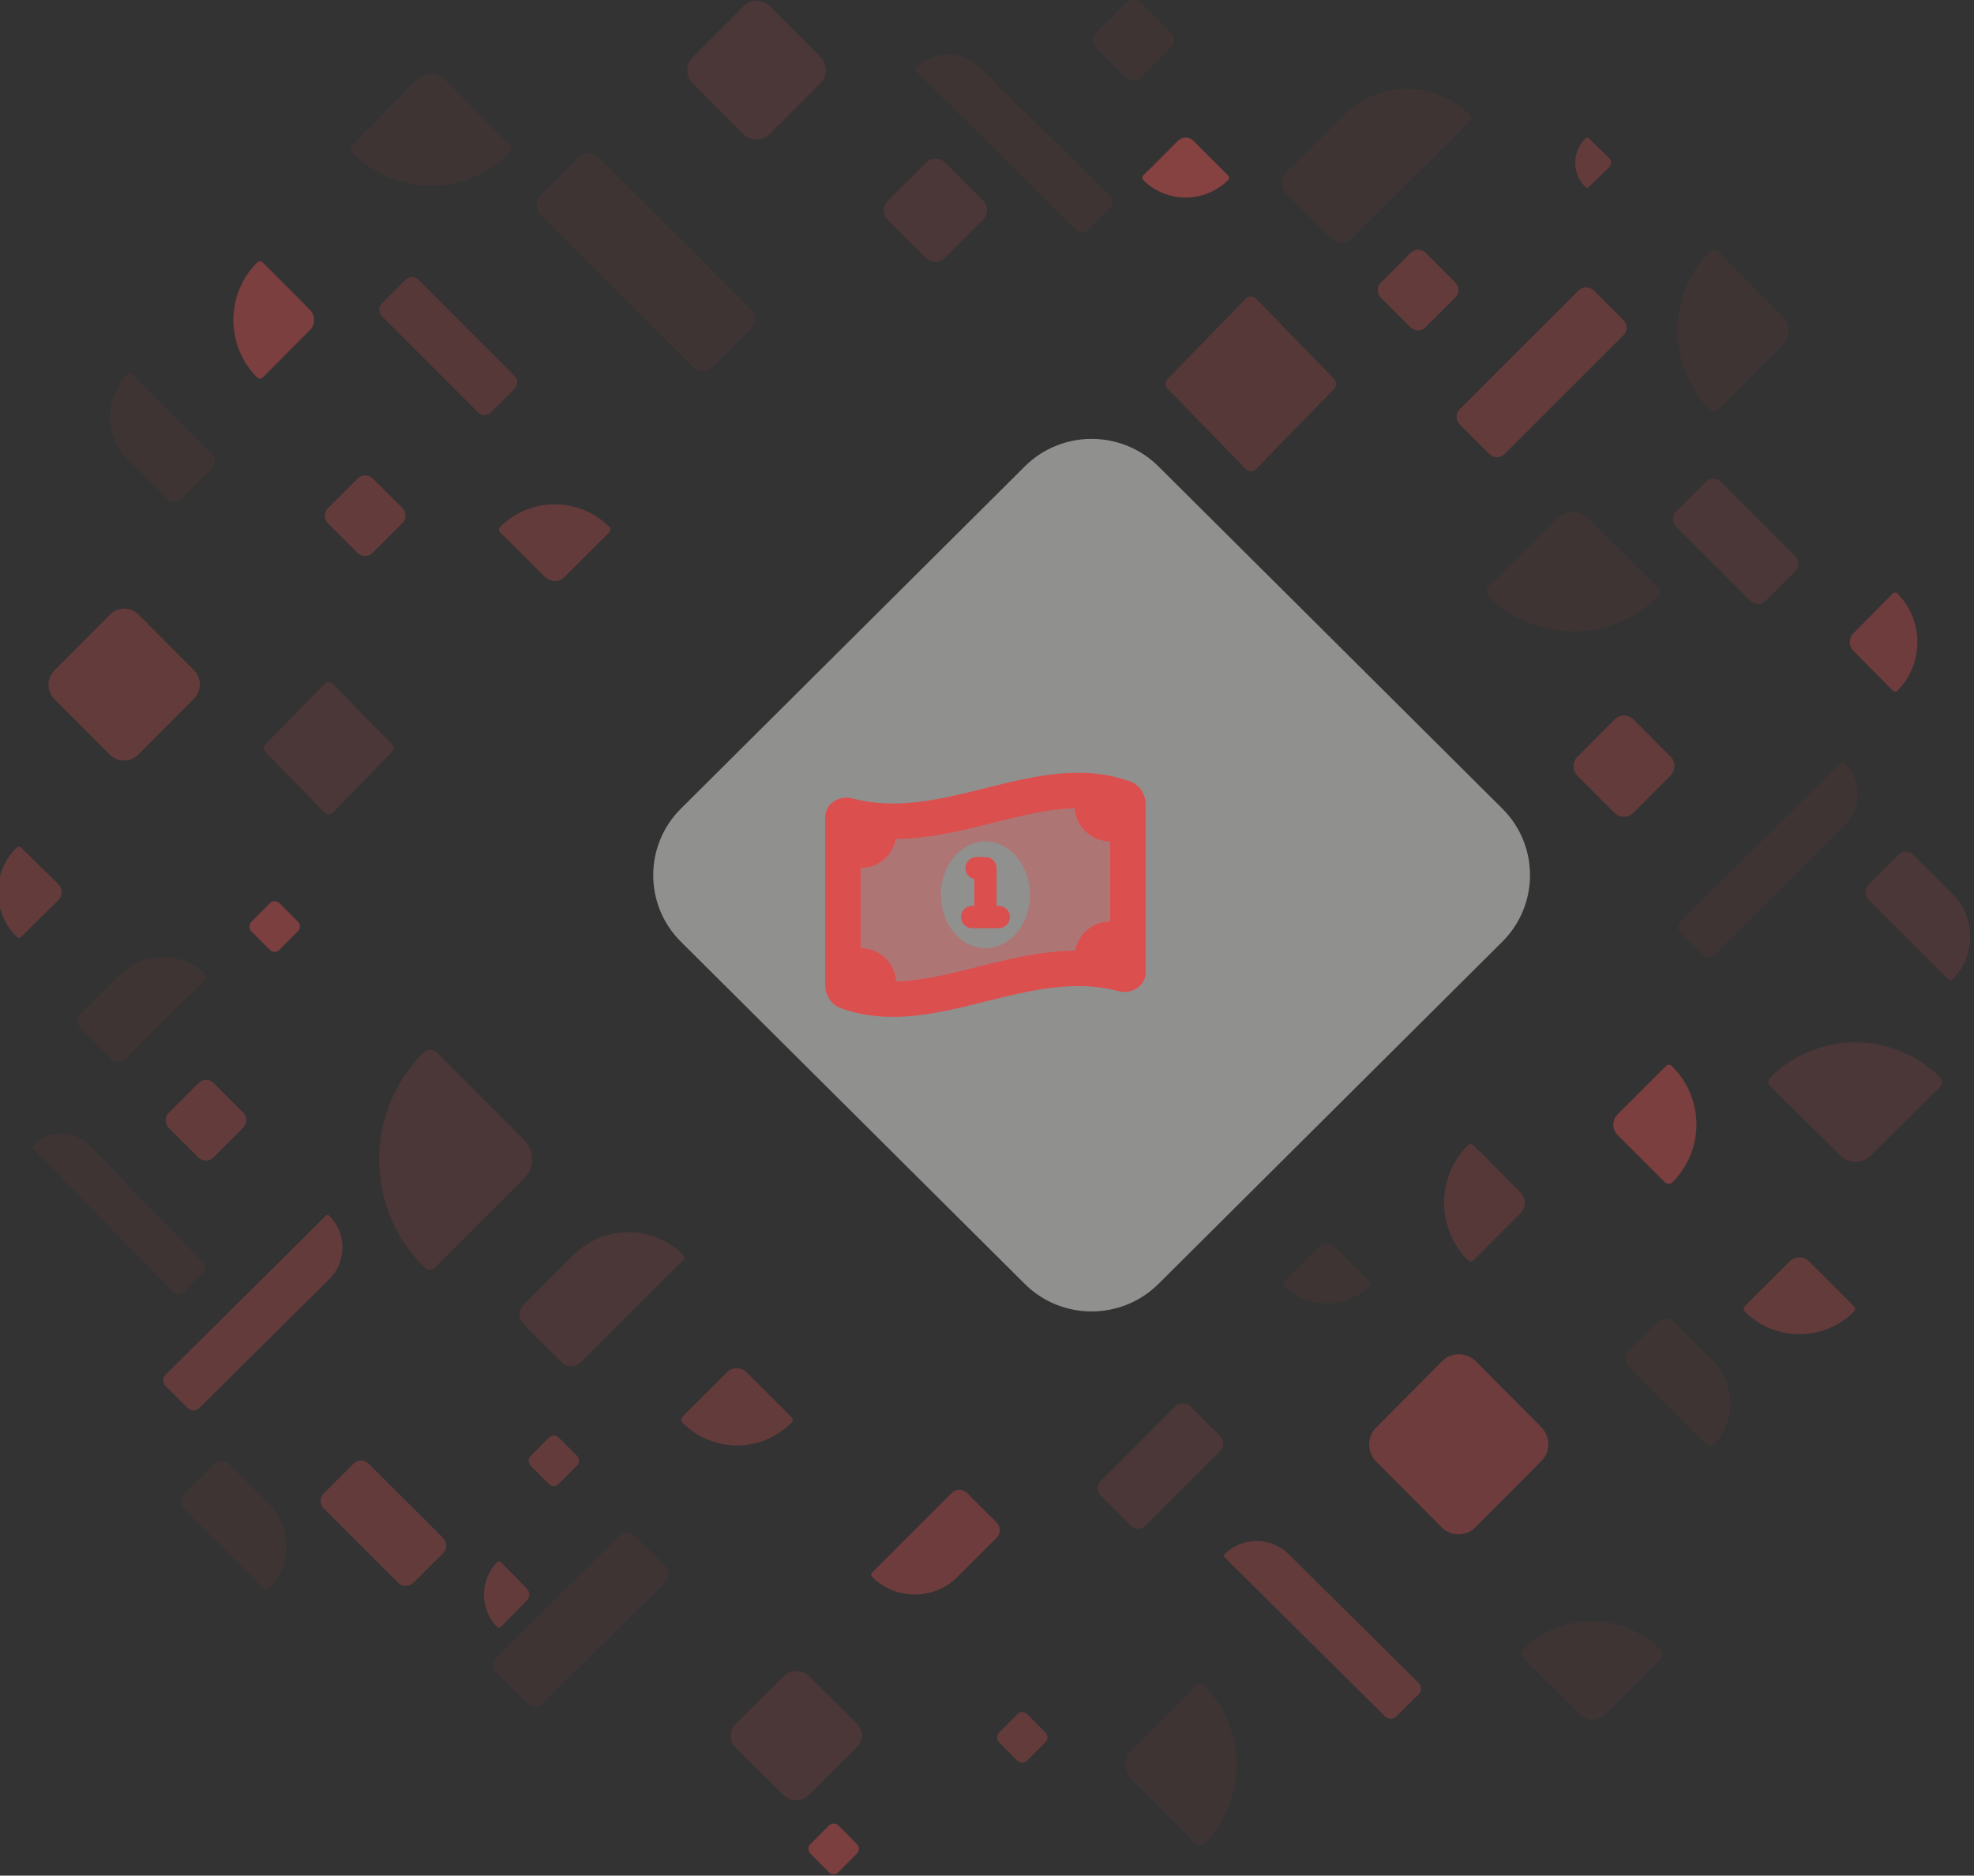 <?xml version="1.0" encoding="UTF-8" standalone="no"?>
<!DOCTYPE svg PUBLIC "-//W3C//DTD SVG 1.1//EN" "http://www.w3.org/Graphics/SVG/1.1/DTD/svg11.dtd">
<svg width="100%" height="100%" viewBox="0 0 442 420" version="1.1" xmlns="http://www.w3.org/2000/svg" xmlns:xlink="http://www.w3.org/1999/xlink" xml:space="preserve" xmlns:serif="http://www.serif.com/" style="fill-rule:evenodd;clip-rule:evenodd;stroke-linejoin:round;stroke-miterlimit:2;">
    <rect x="0" y="0" width="442" height="420" fill="#333333" stroke="none"/>
    <g transform="matrix(1,0,0,1,-3012.37,-1895.96)">
        <g transform="matrix(13.11,0,0,11.574,985.181,0)">
            <g id="Circle" transform="matrix(0.907,0,0,0.764,11.805,139.47)">
                <g opacity="0.7">
                    <g transform="matrix(-0.041,-0.055,0.041,-0.055,169.313,85.599)">
                        <path d="M207.896,159.477C210.363,159.477 212.363,161.476 212.362,163.943L212.363,186.957C212.363,200.849 201.101,212.111 187.209,212.111L187.203,212.111C186.505,212.112 185.939,211.545 185.94,210.847L185.939,163.943C185.94,161.476 187.939,159.477 190.406,159.477L207.896,159.477Z" style="fill:rgb(220,79,79);fill-opacity:0.2;"/>
                    </g>
                    <g transform="matrix(0.032,-0.043,0.032,0.043,181.459,55.591)">
                        <path d="M207.896,159.477C210.363,159.477 212.363,161.476 212.362,163.943L212.363,186.957C212.363,200.849 201.101,212.111 187.209,212.111L187.203,212.111C186.505,212.112 185.939,211.545 185.94,210.847L185.939,163.943C185.94,161.476 187.939,159.477 190.406,159.477L207.896,159.477Z" style="fill:rgb(220,79,79);fill-opacity:0.2;"/>
                    </g>
                    <g transform="matrix(0.032,0.043,-0.032,0.043,174.687,54.621)">
                        <path d="M207.896,159.477C210.363,159.477 212.363,161.476 212.362,163.943L212.363,186.957C212.363,200.849 201.101,212.111 187.209,212.111L187.203,212.111C186.505,212.112 185.939,211.545 185.94,210.847L185.939,163.943C185.94,161.476 187.939,159.477 190.406,159.477L207.896,159.477Z" style="fill:rgb(220,79,79);fill-opacity:0.5;"/>
                    </g>
                    <g transform="matrix(0.032,-0.043,0.032,0.043,176.938,67.407)">
                        <path d="M207.896,159.477C210.363,159.477 212.363,161.476 212.362,163.943L212.363,186.957C212.363,200.849 201.101,212.111 187.209,212.111L187.203,212.111C186.505,212.112 185.939,211.545 185.94,210.847L185.939,163.943C185.94,161.476 187.939,159.477 190.406,159.477L207.896,159.477Z" style="fill:rgb(220,79,79);fill-opacity:0.1;"/>
                    </g>
                    <g transform="matrix(0.032,-0.043,0.032,0.043,149.749,71.027)">
                        <path d="M207.896,159.477C210.363,159.477 212.363,161.476 212.362,163.943L212.363,186.957C212.363,200.849 201.101,212.111 187.209,212.111L187.203,212.111C186.505,212.112 185.939,211.545 185.94,210.847L185.939,163.943C185.94,161.476 187.939,159.477 190.406,159.477L207.896,159.477Z" style="fill:rgb(220,79,79);fill-opacity:0.1;"/>
                    </g>
                    <g transform="matrix(-0.047,-0.063,0.047,-0.063,183.975,59.926)">
                        <path d="M207.896,159.477C210.363,159.477 212.363,161.476 212.362,163.943L212.363,186.957C212.363,200.849 201.101,212.111 187.209,212.111L187.203,212.111C186.505,212.112 185.939,211.545 185.94,210.847L185.939,163.943C185.94,161.476 187.939,159.477 190.406,159.477L207.896,159.477Z" style="fill:rgb(220,79,79);fill-opacity:0.1;"/>
                    </g>
                    <g transform="matrix(-0.032,0.043,-0.032,-0.043,172.652,42.404)">
                        <path d="M207.896,159.477C210.363,159.477 212.363,161.476 212.362,163.943L212.363,186.957C212.363,200.849 201.101,212.111 187.209,212.111L187.203,212.111C186.505,212.112 185.939,211.545 185.94,210.847L185.939,163.943C185.94,161.476 187.939,159.477 190.406,159.477L207.896,159.477Z" style="fill:rgb(220,79,79);fill-opacity:0.1;"/>
                    </g>
                    <g transform="matrix(-0.032,-0.043,0.032,-0.043,160.544,73.715)">
                        <path d="M207.896,159.477C210.363,159.477 212.363,161.476 212.362,163.943L212.363,186.957C212.363,200.849 201.101,212.111 187.209,212.111L187.203,212.111C186.505,212.112 185.939,211.545 185.94,210.847L185.939,163.943C185.94,161.476 187.939,159.477 190.406,159.477L207.896,159.477Z" style="fill:rgb(220,79,79);fill-opacity:0.1;"/>
                    </g>
                    <g transform="matrix(0.024,0.032,0.024,-0.032,182.615,51.963)">
                        <path d="M207.896,80.487C210.363,80.486 212.363,82.486 212.362,84.953L212.363,186.957C212.363,200.849 201.101,212.111 187.209,212.111L187.203,212.111C186.505,212.112 185.939,211.545 185.94,210.847L185.939,84.953C185.94,82.486 187.939,80.487 190.406,80.486L207.896,80.487Z" style="fill:rgb(220,79,79);fill-opacity:0.1;"/>
                    </g>
                    <g transform="matrix(0.024,0.032,0.024,-0.032,154.084,63.443)">
                        <path d="M207.896,80.487C210.363,80.486 212.363,82.486 212.362,84.953L212.363,186.957C212.363,200.849 201.101,212.111 187.209,212.111L187.203,212.111C186.505,212.112 185.939,211.545 185.94,210.847L185.939,84.953C185.94,82.486 187.939,80.487 190.406,80.486L207.896,80.487Z" style="fill:rgb(220,79,79);fill-opacity:0.4;"/>
                    </g>
                    <g transform="matrix(0.024,-0.032,-0.024,-0.032,175.316,46.354)">
                        <path d="M207.896,80.487C210.363,80.486 212.363,82.486 212.362,84.953L212.363,186.957C212.363,200.849 201.101,212.111 187.209,212.111L187.203,212.111C186.505,212.112 185.939,211.545 185.94,210.847L185.939,84.953C185.94,82.486 187.939,80.487 190.406,80.486L207.896,80.487Z" style="fill:rgb(220,79,79);fill-opacity:0.1;"/>
                    </g>
                    <g transform="matrix(0.024,-0.032,-0.024,-0.032,181.126,83.995)">
                        <path d="M207.896,80.487C210.363,80.486 212.363,82.486 212.362,84.953L212.363,186.957C212.363,200.849 201.101,212.111 187.209,212.111L187.203,212.111C186.505,212.112 185.939,211.545 185.94,210.847L185.939,84.953C185.94,82.486 187.939,80.487 190.406,80.486L207.896,80.487Z" style="fill:rgb(220,79,79);fill-opacity:0.4;"/>
                    </g>
                    <g transform="matrix(-0.059,-0.08,0.059,-0.08,199.072,59.423)">
                        <path d="M187.077,27.739C200.919,27.739 212.141,38.961 212.141,52.804C212.141,53.138 212.008,53.459 211.772,53.695C211.536,53.931 211.215,54.064 210.881,54.064L190.282,54.064C187.816,54.064 185.816,52.064 185.816,49.598L185.816,28.994C185.817,28.661 185.948,28.342 186.184,28.106C186.419,27.871 186.739,27.739 187.071,27.739L187.077,27.739Z" style="fill:rgb(220,79,79);fill-opacity:0.1;"/>
                    </g>
                    <g transform="matrix(-0.034,-0.045,0.034,-0.045,163.2,65.249)">
                        <path d="M187.077,27.739C200.919,27.739 212.141,38.961 212.141,52.804C212.141,53.138 212.008,53.459 211.772,53.695C211.536,53.931 211.215,54.064 210.881,54.064L190.282,54.064C187.816,54.064 185.816,52.064 185.816,49.598L185.816,28.994C185.817,28.661 185.948,28.342 186.184,28.106C186.419,27.871 186.739,27.739 187.071,27.739L187.077,27.739Z" style="fill:rgb(220,79,79);fill-opacity:0.4;"/>
                    </g>
                    <g transform="matrix(-0.059,0.08,-0.059,-0.08,179.736,22.983)">
                        <path d="M187.077,27.739C200.919,27.739 212.141,38.961 212.141,52.804C212.141,53.138 212.008,53.459 211.772,53.695C211.536,53.931 211.215,54.064 210.881,54.064L190.282,54.064C187.816,54.064 185.816,52.064 185.816,49.598L185.816,28.994C185.817,28.661 185.948,28.342 186.184,28.106C186.419,27.871 186.739,27.739 187.071,27.739L187.077,27.739Z" style="fill:rgb(220,79,79);fill-opacity:0.1;"/>
                    </g>
                    <g transform="matrix(-0.043,-0.058,0.043,-0.058,191.961,76.232)">
                        <path d="M187.077,27.739C200.919,27.739 212.141,38.961 212.141,52.804C212.141,53.138 212.008,53.459 211.772,53.695C211.536,53.931 211.215,54.064 210.881,54.064L190.282,54.064C187.816,54.064 185.816,52.064 185.816,49.598L185.816,28.994C185.817,28.661 185.948,28.342 186.184,28.106C186.419,27.871 186.739,27.739 187.071,27.739L187.077,27.739Z" style="fill:rgb(220,79,79);fill-opacity:0.3;"/>
                    </g>
                    <g transform="matrix(-0.043,-0.058,0.043,-0.058,169.161,53.877)">
                        <path d="M187.077,27.739C200.919,27.739 212.141,38.961 212.141,52.804C212.141,53.138 212.008,53.459 211.772,53.695C211.536,53.931 211.215,54.064 210.881,54.064L190.282,54.064C187.816,54.064 185.816,52.064 185.816,49.598L185.816,28.994C185.817,28.661 185.948,28.342 186.184,28.106C186.419,27.871 186.739,27.739 187.071,27.739L187.077,27.739Z" style="fill:rgb(220,79,79);fill-opacity:0.6;"/>
                    </g>
                    <g transform="matrix(-0.032,0.043,-0.032,-0.043,187.472,29.566)">
                        <path d="M187.077,27.739C200.919,27.739 212.141,38.961 212.141,52.804C212.141,53.138 212.008,53.459 211.772,53.695C211.536,53.931 211.215,54.064 210.881,54.064L190.282,54.064C187.816,54.064 185.816,52.064 185.816,49.598L185.816,28.994C185.817,28.661 185.948,28.342 186.184,28.106C186.419,27.871 186.739,27.739 187.071,27.739L187.077,27.739Z" style="fill:rgb(220,79,79);fill-opacity:0.7;"/>
                    </g>
                    <g transform="matrix(-0.032,0.043,-0.032,-0.043,190.134,57.572)">
                        <path d="M187.077,27.739C200.919,27.739 212.141,38.961 212.141,52.804C212.141,53.138 212.008,53.459 211.772,53.695C211.536,53.931 211.215,54.064 210.881,54.064L190.282,54.064C187.816,54.064 185.816,52.064 185.816,49.598L185.816,28.994C185.817,28.661 185.948,28.342 186.184,28.106C186.419,27.871 186.739,27.739 187.071,27.739L187.077,27.739Z" style="fill:rgb(220,79,79);fill-opacity:0.1;"/>
                    </g>
                    <g transform="matrix(0.059,0.08,-0.059,0.08,170.739,57.357)">
                        <path d="M187.077,27.739C200.919,27.739 212.141,38.961 212.141,52.804C212.141,53.138 212.008,53.459 211.772,53.695C211.536,53.931 211.215,54.064 210.881,54.064L190.282,54.064C187.816,54.064 185.816,52.064 185.816,49.598L185.816,28.994C185.817,28.661 185.948,28.342 186.184,28.106C186.419,27.871 186.739,27.739 187.071,27.739L187.077,27.739Z" style="fill:rgb(220,79,79);fill-opacity:0.1;"/>
                    </g>
                    <g transform="matrix(0.036,0.049,-0.036,0.049,187.464,36.367)">
                        <path d="M187.077,27.739C200.919,27.739 212.141,38.961 212.141,52.804C212.141,53.138 212.008,53.459 211.772,53.695C211.536,53.931 211.215,54.064 210.881,54.064L190.282,54.064C187.816,54.064 185.816,52.064 185.816,49.598L185.816,28.994C185.817,28.661 185.948,28.342 186.184,28.106C186.419,27.871 186.739,27.739 187.071,27.739L187.077,27.739Z" style="fill:rgb(220,79,79);fill-opacity:0.5;"/>
                    </g>
                    <g transform="matrix(0.032,-0.043,0.032,0.043,184.584,41.62)">
                        <path d="M54.29,154.798C54.29,155.983 53.82,157.119 52.982,157.957C52.145,158.794 51.009,159.264 49.824,159.264L32.334,159.264C31.149,159.264 30.013,158.794 29.175,157.957C28.337,157.119 27.867,155.983 27.867,154.798L27.867,111.032C27.867,109.847 28.338,108.712 29.175,107.874C30.013,107.037 31.149,106.566 32.333,106.566L49.824,106.566C51.009,106.566 52.144,107.037 52.982,107.874C53.82,108.712 54.29,109.847 54.29,111.032L54.29,154.798Z" style="fill:rgb(220,79,79);fill-opacity:0.2;"/>
                    </g>
                    <g transform="matrix(0.032,-0.043,0.032,0.043,159.121,66.486)">
                        <path d="M54.29,154.798C54.29,155.983 53.82,157.119 52.982,157.957C52.145,158.794 51.009,159.264 49.824,159.264L32.334,159.264C31.149,159.264 30.013,158.794 29.175,157.957C28.337,157.119 27.867,155.983 27.867,154.798L27.867,111.032C27.867,109.847 28.338,108.712 29.175,107.874C30.013,107.037 31.149,106.566 32.333,106.566L49.824,106.566C51.009,106.566 52.144,107.037 52.982,107.874C53.82,108.712 54.29,109.847 54.29,111.032L54.29,154.798Z" style="fill:rgb(220,79,79);fill-opacity:0.4;"/>
                    </g>
                    <g transform="matrix(-0.032,-0.043,0.032,-0.043,176.383,76.468)">
                        <path d="M54.29,154.798C54.29,155.983 53.82,157.119 52.982,157.957C52.145,158.794 51.009,159.264 49.824,159.264L32.334,159.264C31.149,159.264 30.013,158.794 29.175,157.957C28.337,157.119 27.867,155.983 27.867,154.798L27.867,111.032C27.867,109.847 28.338,108.712 29.175,107.874C30.013,107.037 31.149,106.566 32.333,106.566L49.824,106.566C51.009,106.566 52.144,107.037 52.982,107.874C53.82,108.712 54.29,109.847 54.29,111.032L54.29,154.798Z" style="fill:rgb(220,79,79);fill-opacity:0.2;"/>
                    </g>
                    <g transform="matrix(0.032,0.043,-0.032,0.043,189.018,34.37)">
                        <path d="M54.29,154.798C54.29,155.983 53.82,157.119 52.982,157.957C52.145,158.794 51.009,159.264 49.824,159.264L32.334,159.264C31.149,159.264 30.013,158.794 29.175,157.957C28.337,157.119 27.867,155.983 27.867,154.798L27.867,84.855C27.867,83.67 28.338,82.534 29.175,81.697C30.013,80.859 31.149,80.388 32.333,80.389L49.824,80.389C51.009,80.388 52.144,80.859 52.982,81.697C53.82,82.534 54.29,83.67 54.29,84.855L54.29,154.798Z" style="fill:rgb(220,79,79);fill-opacity:0.4;"/>
                    </g>
                    <g transform="matrix(0.032,-0.043,0.032,0.043,178.182,34.691)">
                        <path d="M54.29,154.798C54.29,155.983 53.82,157.119 52.982,157.957C52.145,158.794 51.009,159.264 49.824,159.264L32.334,159.264C31.149,159.264 30.013,158.794 29.175,157.957C28.337,157.119 27.867,155.983 27.867,154.798L27.867,137.406C27.867,136.221 28.338,135.085 29.175,134.248C30.013,133.41 31.149,132.939 32.333,132.94L49.824,132.94C51.009,132.939 52.144,133.41 52.982,134.248C53.82,135.085 54.29,136.221 54.29,137.406L54.29,154.798Z" style="fill:rgb(220,79,79);fill-opacity:0.4;"/>
                    </g>
                    <g transform="matrix(0.032,-0.043,0.032,0.043,158.355,40.404)">
                        <path d="M54.29,154.798C54.29,155.983 53.82,157.119 52.982,157.957C52.145,158.794 51.009,159.264 49.824,159.264L32.334,159.264C31.149,159.264 30.013,158.794 29.175,157.957C28.337,157.119 27.867,155.983 27.867,154.798L27.867,137.406C27.867,136.221 28.338,135.085 29.175,134.248C30.013,133.41 31.149,132.939 32.333,132.94L49.824,132.94C51.009,132.939 52.144,133.41 52.982,134.248C53.82,135.085 54.29,136.221 54.29,137.406L54.29,154.798Z" style="fill:rgb(220,79,79);fill-opacity:0.4;"/>
                    </g>
                    <g transform="matrix(0.032,-0.043,0.032,0.043,172.823,28.364)">
                        <path d="M54.29,154.798C54.29,155.983 53.82,157.119 52.982,157.957C52.145,158.794 51.009,159.264 49.824,159.264L32.334,159.264C31.149,159.264 30.013,158.794 29.175,157.957C28.337,157.119 27.867,155.983 27.867,154.798L27.867,137.406C27.867,136.221 28.338,135.085 29.175,134.248C30.013,133.41 31.149,132.939 32.333,132.94L49.824,132.94C51.009,132.939 52.144,133.41 52.982,134.248C53.82,135.085 54.29,136.221 54.29,137.406L54.29,154.798Z" style="fill:rgb(220,79,79);fill-opacity:0.1;"/>
                    </g>
                    <g transform="matrix(0.055,-0.074,0.055,0.074,161.421,25.867)">
                        <path d="M54.29,154.798C54.29,155.983 53.82,157.119 52.982,157.957C52.145,158.794 51.009,159.264 49.824,159.264L32.334,159.264C31.149,159.264 30.013,158.794 29.175,157.957C28.337,157.119 27.867,155.983 27.867,154.798L27.867,137.406C27.867,136.221 28.338,135.085 29.175,134.248C30.013,133.41 31.149,132.939 32.333,132.94L49.824,132.94C51.009,132.939 52.144,133.41 52.982,134.248C53.82,135.085 54.29,136.221 54.29,137.406L54.29,154.798Z" style="fill:rgb(220,79,79);fill-opacity:0.2;"/>
                    </g>
                    <g transform="matrix(0.032,-0.043,0.032,0.043,155.358,55.714)">
                        <path d="M54.29,154.798C54.29,155.983 53.82,157.119 52.982,157.957C52.145,158.794 51.009,159.264 49.824,159.264L32.334,159.264C31.149,159.264 30.013,158.794 29.175,157.957C28.337,157.119 27.867,155.983 27.867,154.798L27.867,137.406C27.867,136.221 28.338,135.085 29.175,134.248C30.013,133.41 31.149,132.939 32.333,132.94L49.824,132.94C51.009,132.939 52.144,133.41 52.982,134.248C53.82,135.085 54.29,136.221 54.29,137.406L54.29,154.798Z" style="fill:rgb(220,79,79);fill-opacity:0.4;"/>
                    </g>
                    <g transform="matrix(0.02,-0.027,0.02,0.027,164.154,66.018)">
                        <path d="M54.29,154.798C54.29,155.983 53.82,157.119 52.982,157.957C52.145,158.794 51.009,159.264 49.824,159.264L32.334,159.264C31.149,159.264 30.013,158.794 29.175,157.957C28.337,157.119 27.867,155.983 27.867,154.798L27.867,137.406C27.867,136.221 28.338,135.085 29.175,134.248C30.013,133.41 31.149,132.939 32.333,132.94L49.824,132.94C51.009,132.939 52.144,133.41 52.982,134.248C53.82,135.085 54.29,136.221 54.29,137.406L54.29,154.798Z" style="fill:rgb(220,79,79);fill-opacity:0.4;"/>
                    </g>
                    <g transform="matrix(0.02,-0.027,0.02,0.027,169.424,75.845)">
                        <path d="M54.29,154.798C54.29,155.983 53.82,157.119 52.982,157.957C52.145,158.794 51.009,159.264 49.824,159.264L32.334,159.264C31.149,159.264 30.013,158.794 29.175,157.957C28.337,157.119 27.867,155.983 27.867,154.798L27.867,137.406C27.867,136.221 28.338,135.085 29.175,134.248C30.013,133.41 31.149,132.939 32.333,132.94L49.824,132.94C51.009,132.939 52.144,133.41 52.982,134.248C53.82,135.085 54.29,136.221 54.29,137.406L54.29,154.798Z" style="fill:rgb(220,79,79);fill-opacity:0.6;"/>
                    </g>
                    <g transform="matrix(0.02,-0.027,0.02,0.027,158.897,52.488)">
                        <path d="M54.29,154.798C54.29,155.983 53.82,157.119 52.982,157.957C52.145,158.794 51.009,159.264 49.824,159.264L32.334,159.264C31.149,159.264 30.013,158.794 29.175,157.957C28.337,157.119 27.867,155.983 27.867,154.798L27.867,137.406C27.867,136.221 28.338,135.085 29.175,134.248C30.013,133.41 31.149,132.939 32.333,132.94L49.824,132.94C51.009,132.939 52.144,133.41 52.982,134.248C53.82,135.085 54.29,136.221 54.29,137.406L54.29,154.798Z" style="fill:rgb(220,79,79);fill-opacity:0.6;"/>
                    </g>
                    <g transform="matrix(0.02,-0.027,0.02,0.027,172.975,73.022)">
                        <path d="M54.29,154.798C54.29,155.983 53.82,157.119 52.982,157.957C52.145,158.794 51.009,159.264 49.824,159.264L32.334,159.264C31.149,159.264 30.013,158.794 29.175,157.957C28.337,157.119 27.867,155.983 27.867,154.798L27.867,137.406C27.867,136.221 28.338,135.085 29.175,134.248C30.013,133.41 31.149,132.939 32.333,132.94L49.824,132.94C51.009,132.939 52.144,133.41 52.982,134.248C53.82,135.085 54.29,136.221 54.29,137.406L54.29,154.798Z" style="fill:rgb(220,79,79);fill-opacity:0.4;"/>
                    </g>
                    <g transform="matrix(0.052,-0.069,0.052,0.069,162.729,68.566)">
                        <path d="M54.29,154.798C54.29,155.983 53.82,157.119 52.982,157.957C52.145,158.794 51.009,159.264 49.824,159.264L32.334,159.264C31.149,159.264 30.013,158.794 29.175,157.957C28.337,157.119 27.867,155.983 27.867,154.798L27.867,137.406C27.867,136.221 28.338,135.085 29.175,134.248C30.013,133.41 31.149,132.939 32.333,132.94L49.824,132.94C51.009,132.939 52.144,133.41 52.982,134.248C53.82,135.085 54.29,136.221 54.29,137.406L54.29,154.798Z" style="fill:rgb(220,79,79);fill-opacity:0.2;"/>
                    </g>
                    <g transform="matrix(0.071,-0.096,0.071,0.096,171.648,58.354)">
                        <path d="M54.29,154.798C54.29,155.983 53.82,157.119 52.982,157.957C52.145,158.794 51.009,159.264 49.824,159.264L32.334,159.264C31.149,159.264 30.013,158.794 29.175,157.957C28.337,157.119 27.867,155.983 27.867,154.798L27.867,137.406C27.867,136.221 28.338,135.085 29.175,134.248C30.013,133.41 31.149,132.939 32.333,132.94L49.824,132.94C51.009,132.939 52.144,133.41 52.982,134.248C53.82,135.085 54.29,136.221 54.29,137.406L54.29,154.798Z" style="fill:rgb(220,79,79);fill-opacity:0.5;"/>
                    </g>
                    <g transform="matrix(0.06,-0.081,0.06,0.081,148.576,40.69)">
                        <path d="M54.29,154.798C54.29,155.983 53.82,157.119 52.982,157.957C52.145,158.794 51.009,159.264 49.824,159.264L32.334,159.264C31.149,159.264 30.013,158.794 29.175,157.957C28.337,157.119 27.867,155.983 27.867,154.798L27.867,137.406C27.867,136.221 28.338,135.085 29.175,134.248C30.013,133.41 31.149,132.939 32.333,132.94L49.824,132.94C51.009,132.939 52.144,133.41 52.982,134.248C53.82,135.085 54.29,136.221 54.29,137.406L54.29,154.798Z" style="fill:rgb(220,79,79);fill-opacity:0.4;"/>
                    </g>
                    <g transform="matrix(0.04,-0.054,0.04,0.054,180.562,45.592)">
                        <path d="M54.29,154.798C54.29,155.983 53.82,157.119 52.982,157.957C52.145,158.794 51.009,159.264 49.824,159.264L32.334,159.264C31.149,159.264 30.013,158.794 29.175,157.957C28.337,157.119 27.867,155.983 27.867,154.798L27.867,137.406C27.867,136.221 28.338,135.085 29.175,134.248C30.013,133.41 31.149,132.939 32.333,132.94L49.824,132.94C51.009,132.939 52.144,133.41 52.982,134.248C53.82,135.085 54.29,136.221 54.29,137.406L54.29,154.798Z" style="fill:rgb(220,79,79);fill-opacity:0.4;"/>
                    </g>
                    <g transform="matrix(0.021,-0.029,0.021,0.029,175.987,41.586)">
                        <path d="M155.025,80.389C156.209,80.388 157.345,80.859 158.183,81.697C159.021,82.535 159.492,83.671 159.491,84.855L159.491,154.897C159.492,156.081 159.021,157.217 158.183,158.055C157.345,158.893 156.209,159.363 155.025,159.363L84.983,159.363C83.799,159.363 82.663,158.893 81.825,158.055C80.987,157.217 80.516,156.081 80.517,154.897L80.517,84.855C80.516,83.671 80.987,82.535 81.825,81.697C82.663,80.859 83.799,80.388 84.983,80.389L155.025,80.389Z" style="fill:rgb(220,79,79);fill-opacity:0.3;"/>
                    </g>
                    <g transform="matrix(0.064,-0.085,0.064,0.085,171.737,33.425)">
                        <path d="M49.726,185.688C50.91,185.688 52.046,186.158 52.884,186.996C53.722,187.834 54.192,188.97 54.192,190.154L54.191,210.851C54.192,211.186 54.059,211.506 53.823,211.742C53.587,211.978 53.267,212.112 52.932,212.111L52.709,212.111C46.12,212.111 39.802,209.494 35.143,204.835C30.484,200.176 27.867,193.858 27.867,187.269L27.867,187.26C27.867,186.842 28.033,186.444 28.328,186.149C28.622,185.854 29.022,185.688 29.439,185.688L49.726,185.688Z" style="fill:rgb(220,79,79);fill-opacity:0.1;"/>
                    </g>
                    <g transform="matrix(-0.064,0.085,-0.064,-0.085,207.763,72.68)">
                        <path d="M49.726,185.688C50.91,185.688 52.046,186.158 52.884,186.996C53.722,187.834 54.192,188.97 54.192,190.154L54.191,210.851C54.192,211.186 54.059,211.506 53.823,211.742C53.587,211.978 53.267,212.112 52.932,212.111L52.709,212.111C46.12,212.111 39.802,209.494 35.143,204.835C30.484,200.176 27.867,193.858 27.867,187.269L27.867,187.26C27.867,186.842 28.033,186.444 28.328,186.149C28.622,185.854 29.022,185.688 29.439,185.688L49.726,185.688Z" style="fill:rgb(220,79,79);fill-opacity:0.2;"/>
                    </g>
                    <g transform="matrix(-0.044,-0.059,0.044,-0.059,181.947,74.495)">
                        <path d="M49.726,185.688C50.91,185.688 52.046,186.158 52.884,186.996C53.722,187.834 54.192,188.97 54.192,190.154L54.191,210.851C54.192,211.186 54.059,211.506 53.823,211.742C53.587,211.978 53.267,212.112 52.932,212.111L52.709,212.111C46.12,212.111 39.802,209.494 35.143,204.835C30.484,200.176 27.867,193.858 27.867,187.269L27.867,187.26C27.867,186.842 28.033,186.444 28.328,186.149C28.622,185.854 29.022,185.688 29.439,185.688L49.726,185.688Z" style="fill:rgb(220,79,79);fill-opacity:0.6;"/>
                    </g>
                    <g transform="matrix(-0.052,0.07,-0.052,-0.07,199.924,84.799)">
                        <path d="M49.726,185.688C50.91,185.688 52.046,186.158 52.884,186.996C53.722,187.834 54.192,188.97 54.192,190.154L54.191,210.851C54.192,211.186 54.059,211.506 53.823,211.742C53.587,211.978 53.267,212.112 52.932,212.111L52.709,212.111C46.12,212.111 39.802,209.494 35.143,204.835C30.484,200.176 27.867,193.858 27.867,187.269L27.867,187.26C27.867,186.842 28.033,186.444 28.328,186.149C28.622,185.854 29.022,185.688 29.439,185.688L49.726,185.688Z" style="fill:rgb(220,79,79);fill-opacity:0.1;"/>
                    </g>
                    <g transform="matrix(0.021,-0.029,-0.021,-0.029,158.616,72.449)">
                        <path d="M207.896,80.487C210.363,80.486 212.363,82.486 212.362,84.953L212.363,186.957C212.363,200.849 201.101,212.111 187.209,212.111L187.203,212.111C186.505,212.112 185.939,211.545 185.94,210.847L185.939,84.953C185.94,82.486 187.939,80.487 190.406,80.486L207.896,80.487Z" style="fill:rgb(220,79,79);fill-opacity:0.1;"/>
                    </g>
                    <g transform="matrix(-0.041,0.055,-0.041,-0.055,201.187,56.313)">
                        <path d="M187.077,27.739C200.919,27.739 212.141,38.961 212.141,52.804C212.141,53.138 212.008,53.459 211.772,53.695C211.536,53.931 211.215,54.064 210.881,54.064L190.282,54.064C187.816,54.064 185.816,52.064 185.816,49.598L185.816,28.994C185.817,28.661 185.948,28.342 186.184,28.106C186.419,27.871 186.739,27.739 187.071,27.739L187.077,27.739Z" style="fill:rgb(220,79,79);fill-opacity:0.4;"/>
                    </g>
                    <g transform="matrix(0.041,-0.055,0.041,0.055,158.08,53.967)">
                        <path d="M187.077,27.739C200.919,27.739 212.141,38.961 212.141,52.804C212.141,53.138 212.008,53.459 211.772,53.695C211.536,53.931 211.215,54.064 210.881,54.064L190.282,54.064C187.816,54.064 185.816,52.064 185.816,49.598L185.816,28.994C185.817,28.661 185.948,28.342 186.184,28.106C186.419,27.871 186.739,27.739 187.071,27.739L187.077,27.739Z" style="fill:rgb(220,79,79);fill-opacity:0.4;"/>
                    </g>
                    <g transform="matrix(-0.033,-0.044,0.033,-0.044,165.812,79.956)">
                        <path d="M54.29,154.798C54.29,155.983 53.82,157.119 52.982,157.957C52.145,158.794 51.009,159.264 49.824,159.264L32.334,159.264C31.149,159.264 30.013,158.794 29.175,157.957C28.337,157.119 27.867,155.983 27.867,154.798L27.867,84.855C27.867,83.67 28.338,82.534 29.175,81.697C30.013,80.859 31.149,80.388 32.333,80.389L49.824,80.389C51.009,80.388 52.144,80.859 52.982,81.697C53.82,82.534 54.29,83.67 54.29,84.855L54.29,154.798Z" style="fill:rgb(220,79,79);fill-opacity:0.1;"/>
                    </g>
                    <g transform="matrix(0.026,-0.035,0.026,0.035,161.726,37.869)">
                        <path d="M54.29,154.798C54.29,155.983 53.82,157.119 52.982,157.957C52.145,158.794 51.009,159.264 49.824,159.264L32.334,159.264C31.149,159.264 30.013,158.794 29.175,157.957C28.337,157.119 27.867,155.983 27.867,154.798L27.867,84.855C27.867,83.67 28.338,82.534 29.175,81.697C30.013,80.859 31.149,80.388 32.333,80.389L49.824,80.389C51.009,80.388 52.144,80.859 52.982,81.697C53.82,82.534 54.29,83.67 54.29,84.855L54.29,154.798Z" style="fill:rgb(220,79,79);fill-opacity:0.3;"/>
                    </g>
                    <g transform="matrix(0.041,-0.055,0.041,0.055,163.03,34.166)">
                        <path d="M54.29,154.798C54.29,155.983 53.82,157.119 52.982,157.957C52.145,158.794 51.009,159.264 49.824,159.264L32.334,159.264C31.149,159.264 30.013,158.794 29.175,157.957C28.337,157.119 27.867,155.983 27.867,154.798L27.867,84.855C27.867,83.67 28.338,82.534 29.175,81.697C30.013,80.859 31.149,80.388 32.333,80.389L49.824,80.389C51.009,80.388 52.144,80.859 52.982,81.697C53.82,82.534 54.29,83.67 54.29,84.855L54.29,154.798Z" style="fill:rgb(220,79,79);fill-opacity:0.1;"/>
                    </g>
                    <g transform="matrix(0.041,-0.055,0.041,0.055,167.408,31.41)">
                        <path d="M54.29,154.798C54.29,155.983 53.82,157.119 52.982,157.957C52.145,158.794 51.009,159.264 49.824,159.264L32.334,159.264C31.149,159.264 30.013,158.794 29.175,157.957C28.337,157.119 27.867,155.983 27.867,154.798L27.867,137.406C27.867,136.221 28.338,135.085 29.175,134.248C30.013,133.41 31.149,132.939 32.333,132.94L49.824,132.94C51.009,132.939 52.144,133.41 52.982,134.248C53.82,135.085 54.29,136.221 54.29,137.406L54.29,154.798Z" style="fill:rgb(220,79,79);fill-opacity:0.2;"/>
                    </g>
                    <g transform="matrix(0.016,-0.022,0.016,0.022,159.82,50.811)">
                        <path d="M155.025,80.389C156.209,80.388 157.345,80.859 158.183,81.697C159.021,82.535 159.492,83.671 159.491,84.855L159.491,154.897C159.492,156.081 159.021,157.217 158.183,158.055C157.345,158.893 156.209,159.363 155.025,159.363L84.983,159.363C83.799,159.363 82.663,158.893 81.825,158.055C80.987,157.217 80.516,156.081 80.517,154.897L80.517,84.855C80.516,83.671 80.987,82.535 81.825,81.697C82.663,80.859 83.799,80.388 84.983,80.389L155.025,80.389Z" style="fill:rgb(220,79,79);fill-opacity:0.2;"/>
                    </g>
                    <g transform="matrix(0.081,0.109,-0.081,0.109,178.353,35.067)">
                        <path d="M49.726,185.688C50.91,185.688 52.046,186.158 52.884,186.996C53.722,187.834 54.192,188.97 54.192,190.154L54.191,210.851C54.192,211.186 54.059,211.506 53.823,211.742C53.587,211.978 53.267,212.112 52.932,212.111L52.709,212.111C46.12,212.111 39.802,209.494 35.143,204.835C30.484,200.176 27.867,193.858 27.867,187.269L27.867,187.26C27.867,186.842 28.033,186.444 28.328,186.149C28.622,185.854 29.022,185.688 29.439,185.688L49.726,185.688Z" style="fill:rgb(220,79,79);fill-opacity:0.2;"/>
                    </g>
                    <g transform="matrix(0.041,-0.055,0.041,0.055,161.508,59.132)">
                        <path d="M49.726,185.688C50.91,185.688 52.046,186.158 52.884,186.996C53.722,187.834 54.192,188.97 54.192,190.154L54.191,210.851C54.192,211.186 54.059,211.506 53.823,211.742C53.587,211.978 53.267,212.112 52.932,212.111L52.709,212.111C46.12,212.111 39.802,209.494 35.143,204.835C30.484,200.176 27.867,193.858 27.867,187.269L27.867,187.26C27.867,186.842 28.033,186.444 28.328,186.149C28.622,185.854 29.022,185.688 29.439,185.688L49.726,185.688Z" style="fill:rgb(220,79,79);fill-opacity:0.4;"/>
                    </g>
                    <g transform="matrix(0.024,0.033,-0.024,0.033,170.654,64.324)">
                        <path d="M49.726,185.688C50.91,185.688 52.046,186.158 52.884,186.996C53.722,187.834 54.192,188.97 54.192,190.154L54.191,210.851C54.192,211.186 54.059,211.506 53.823,211.742C53.587,211.978 53.267,212.112 52.932,212.111L52.709,212.111C46.12,212.111 39.802,209.494 35.143,204.835C30.484,200.176 27.867,193.858 27.867,187.269L27.867,187.26C27.867,186.842 28.033,186.444 28.328,186.149C28.622,185.854 29.022,185.688 29.439,185.688L49.726,185.688Z" style="fill:rgb(220,79,79);fill-opacity:0.4;"/>
                    </g>
                    <g transform="matrix(0.019,0.025,-0.019,0.025,190.356,29.983)">
                        <path d="M49.726,185.688C50.91,185.688 52.046,186.158 52.884,186.996C53.722,187.834 54.192,188.97 54.192,190.154L54.191,210.851C54.192,211.186 54.059,211.506 53.823,211.742C53.587,211.978 53.267,212.112 52.932,212.111L52.709,212.111C46.12,212.111 39.802,209.494 35.143,204.835C30.484,200.176 27.867,193.858 27.867,187.269L27.867,187.26C27.867,186.842 28.033,186.444 28.328,186.149C28.622,185.854 29.022,185.688 29.439,185.688L49.726,185.688Z" style="fill:rgb(220,79,79);fill-opacity:0.4;"/>
                    </g>
                </g>
            </g>
        </g>
        <g transform="matrix(13.11,0,0,11.574,985.181,0)">
            <g transform="matrix(0.055,-0.062,0.055,0.062,-49.28,273.676)">
                <path d="M2846.82,1220.37C2846.82,1208.91 2837.52,1199.61 2826.06,1199.61L2719.28,1199.61C2707.82,1199.61 2698.51,1208.91 2698.51,1220.37L2698.51,1327.15C2698.51,1338.61 2707.82,1347.91 2719.28,1347.91L2826.06,1347.91C2837.52,1347.91 2846.82,1338.61 2846.82,1327.15L2846.82,1220.37Z" style="fill:rgb(238,238,236);fill-opacity:0.5;"/>
            </g>
        </g>
        <g transform="matrix(13.11,0,0,11.574,985.181,0)">
            <g transform="matrix(4,0,0,4,-525.244,-487.504)">
                <g transform="matrix(0.076,0,0,0.086,173.492,166.469)">
                    <path d="M16,5C14.941,5 14.075,4.178 14.003,3.134C12.753,3.163 11.394,3.463 9.809,3.859C9.666,3.897 9.516,3.931 9.366,3.972C7.769,4.372 5.916,4.841 3.963,4.866C3.797,5.794 2.981,6.5 2,6.5L2,11C3.059,11 3.925,11.822 3.997,12.866C5.247,12.838 6.606,12.538 8.191,12.141C8.338,12.103 8.484,12.069 8.634,12.028C10.231,11.628 12.084,11.159 14.038,11.134C14.209,10.203 15.025,9.497 16.006,9.497L16.006,5L16,5ZM9,11C7.619,11 6.5,9.656 6.5,8C6.5,6.344 7.619,5 9,5C10.381,5 11.5,6.344 11.5,8C11.5,9.656 10.381,11 9,11Z" style="fill:rgb(220,79,79);fill-opacity:0.4;fill-rule:nonzero;"/>
                </g>
                <g transform="matrix(0.076,0,0,0.086,173.492,166.469)">
                    <path d="M0,13.072L0,3.619C0,2.875 0.794,2.381 1.513,2.575C4.006,3.247 6.503,2.625 9,2C11.716,1.322 14.431,0.641 17.147,1.631C17.681,1.828 18,2.359 18,2.928L18,12.381C18,13.125 17.206,13.616 16.491,13.422C13.994,12.753 11.497,13.375 9,14C6.284,14.678 3.569,15.356 0.853,14.369C0.319,14.172 0,13.641 0,13.072ZM14.003,3.134C12.753,3.163 11.394,3.463 9.809,3.859C9.666,3.897 9.516,3.931 9.366,3.972C7.769,4.372 5.916,4.841 3.963,4.866C3.797,5.794 2.981,6.5 2,6.5L2,11C3.059,11 3.925,11.822 3.997,12.866C5.247,12.838 6.606,12.538 8.191,12.141C8.338,12.103 8.484,12.069 8.634,12.028C10.231,11.628 12.084,11.159 14.038,11.134C14.209,10.203 15.025,9.497 16.006,9.497L16.006,5C14.947,5 14.081,4.178 14.009,3.134L14.003,3.134ZM8.5,5.875L9,5.875C9.344,5.875 9.625,6.156 9.625,6.5L9.625,8.625L9.75,8.625C10.094,8.625 10.375,8.906 10.375,9.25C10.375,9.594 10.094,9.875 9.75,9.875L8.25,9.875C7.906,9.875 7.625,9.594 7.625,9.25C7.625,8.906 7.906,8.625 8.25,8.625L8.375,8.625L8.375,7.113C8.091,7.053 7.875,6.803 7.875,6.5C7.875,6.156 8.156,5.875 8.5,5.875Z" style="fill:rgb(220,79,79);fill-rule:nonzero;"/>
                </g>
            </g>
        </g>
    </g>
</svg>
